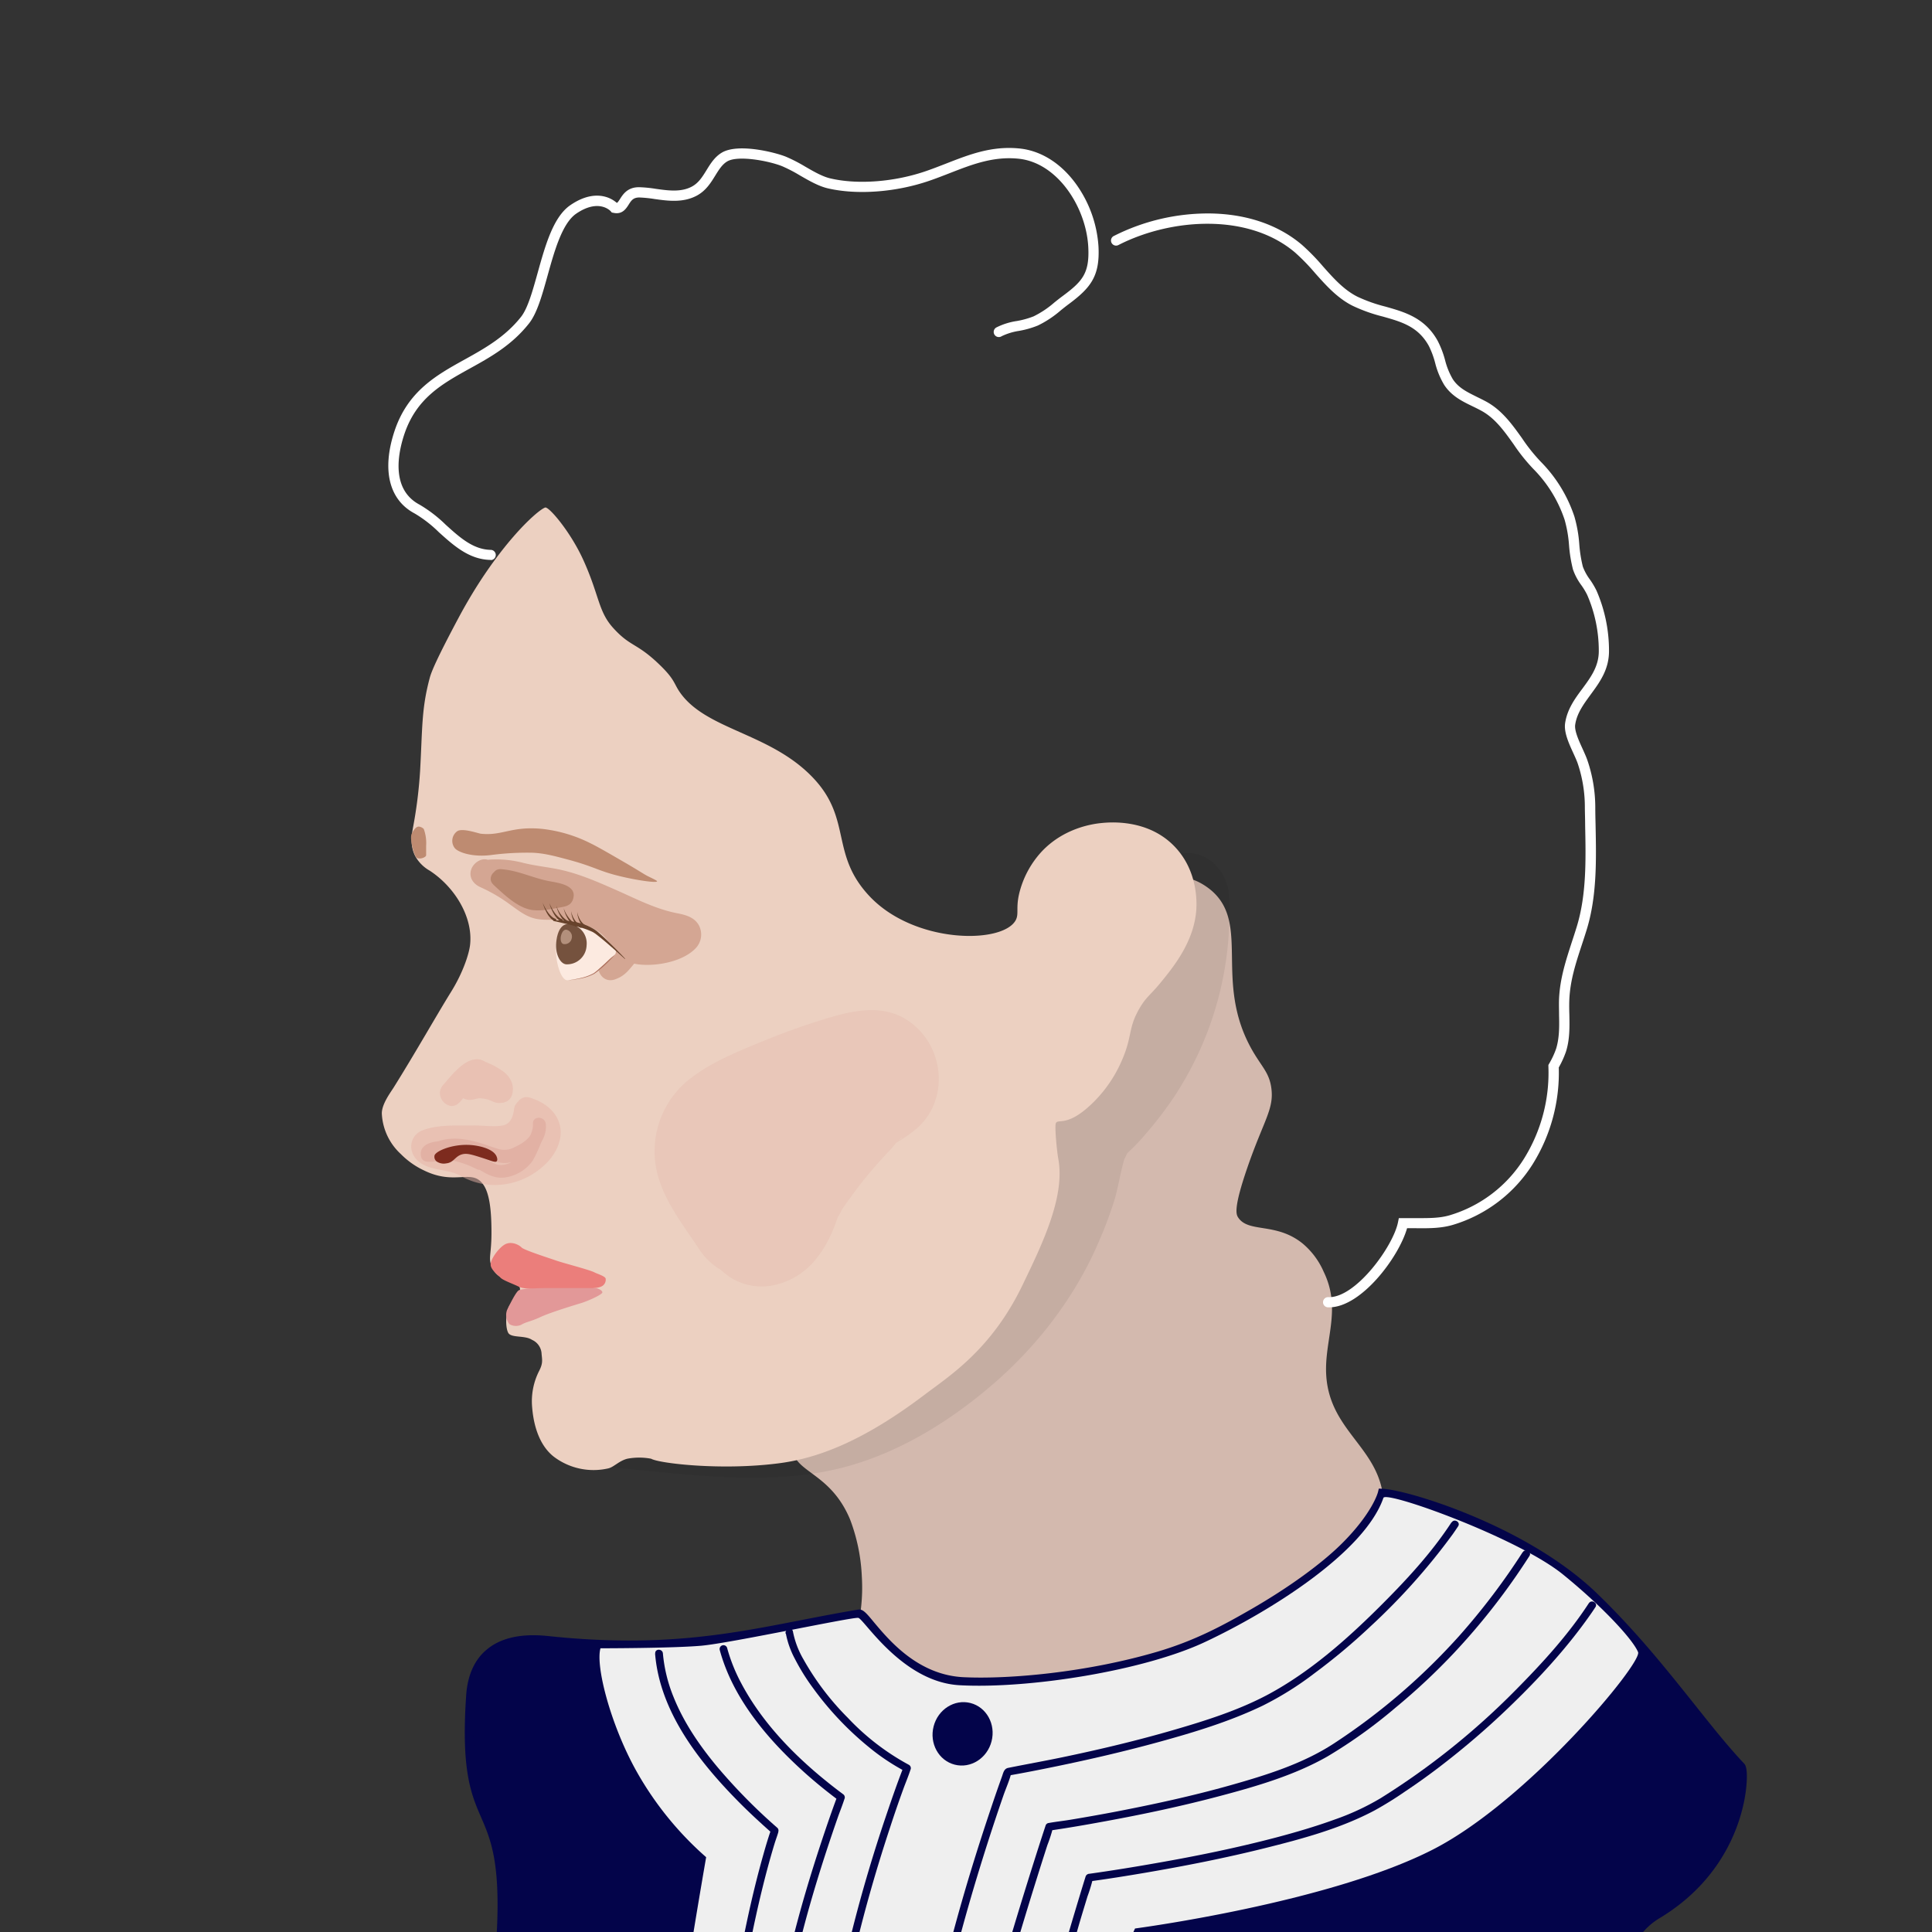 <svg id="Portrait" xmlns="http://www.w3.org/2000/svg" viewBox="0 0 600 600"><rect x="0" y="0" width="600" height="600" fill="#333333" stroke="none"/><defs><style>.cls-1{fill:#d3b9ae;}.cls-2{opacity:0.07;}.cls-3{fill:#ecd0c1;}.cls-4{fill:#ba675d;opacity:0.3;}.cls-5{opacity:0.5;}.cls-6{fill:#e6b2a6;}.cls-7{fill:#bb7c65;}.cls-8{opacity:0.4;}.cls-9{fill:#8c5538;}.cls-10{fill:#fceae0;}.cls-11{fill:#75523e;}.cls-12{fill:#b3907c;}.cls-13{fill:#be8b71;}.cls-14{fill:#67422b;}.cls-15{fill:#ad705d;}.cls-16{fill:#7d2b1e;}.cls-17{fill:#eb7e7b;}.cls-18{fill:#e29898;}.cls-19{opacity:0.1;}.cls-20{fill:#c7746c;}.cls-21{fill:#03044a;}.cls-22{fill:#fff;}.cls-23{fill:#efefef;}</style></defs><path id="Nech_bg" data-name="Nech bg" class="cls-1" d="M376.35,276.67c12,10.52.48,28.4,12.57,49.54,3,5.23,5.29,6.92,5.92,11.83.82,6.46-2.37,9.86-7.4,24.4-4.38,12.66-3.53,14.61-3,15.53,3.14,5.06,11.68,1.5,20,8.13A23.82,23.82,0,0,1,411.1,395c5.08,10.48,1.12,19.17.74,28.83-.78,20,16.11,24.59,17.75,41.41,2,20.85-20.66,38.77-32.54,48.81-4.05,3.42-55.62,45.84-98.34,25.88-13.83-6.47-32.7-22.26-31.8-36.24.17-2.64,1.16-6.92.74-14.05A56.75,56.75,0,0,0,264,471.88c-6-14.39-16.94-14.56-17.75-21.45-1.43-12.14,32.1-15.74,54.72-42.14,9.4-11,1.77-8.22,23.66-56.2,23.77-52.11,30.13-49.6,33.27-65.81.55-2.8,2-11.5,7.4-13.31C370.11,271.34,375.74,276.13,376.35,276.67Z"/><g class="cls-2"><path d="M355.2,278.24a91.48,91.48,0,0,1-.13,12.5c-.08,1-.19,2-.29,3,.33-3.09-.13.81-.2,1.2q-.56,3.24-1.33,6.42a100.68,100.68,0,0,1-3.79,11.92c-.92,2.4-.27.64,0,.15q-.72,1.64-1.5,3.24c-1.05,2.15-2.17,4.25-3.38,6.31q-1.51,2.57-3.19,5c-.45.65-.92,1.29-1.37,1.95-2.16,3.2,1.64-1.86-.82,1.12-2.81,3.41-6,6.42-8.88,9.79-6.75,8-7.3,17.84-10.46,27.38-.61,1.85-1.3,3.66-2,5.47-1.38,3.58,1.15-2.33-.49,1.13-.34.7-.65,1.41-1,2.11a105.7,105.7,0,0,1-6.26,11.2q-1.74,2.72-3.62,5.32c-.58.79-1.15,1.58-1.75,2.35,1.52-2-.09.06-.48.54a119.19,119.19,0,0,1-9.14,9.92c-2.81,2.73-5.76,5.29-8.79,7.76-2,1.6-.52.41-.1.09-1,.77-2.06,1.53-3.1,2.27-2.09,1.48-4.23,2.9-6.42,4.24a121.82,121.82,0,0,1-11.28,6c-3.64,1.73,1.28-.4-1,.41-1,.36-2,.77-3,1.13q-3.6,1.29-7.31,2.24A75.78,75.78,0,0,1,246.4,432c2.1-.3-.83.07-1.33.11-1.61.16-3.24.27-4.86.34a149.91,149.91,0,0,1-16.69-.3c-11.43-.75-22.84-1.91-34.25-2.91-6.9-.6-13.51,6.5-13.2,13.2.34,7.67,5.81,12.56,13.2,13.21,21.73,1.9,43.82,5.27,65.53,1.6,20.12-3.41,38.52-14.35,53.77-27.54,13.71-11.87,25.32-27,32.49-43.68A124.86,124.86,0,0,0,346,373c1.4-4.59,2-9.41,3.47-14-.76,2.38.49-.8.82-1.25-1.35,1.79,0,.17.3-.1a58.51,58.51,0,0,0,5-5.24,116.28,116.28,0,0,0,9.28-12.14,103.77,103.77,0,0,0,16.81-62.08c-.38-6.89-5.81-13.54-13.21-13.21-6.83.31-13.61,5.82-13.21,13.21Z"/></g><path id="Face_bg" data-name="Face bg" class="cls-3" d="M169.31,157.62c1.11-.37,7.83,7.45,11.83,16.26,5,11,4.61,15.94,9.24,21.08,5.35,5.93,7.2,4.59,14.05,11.09,5.21,4.94,4.74,6.09,6.66,8.87,8.13,11.83,28.08,12.6,41.4,26.62,12.3,12.94,5.13,23.8,17.75,37,13.93,14.53,40.8,14.67,45.11,7.39,1.3-2.21-.14-4,1.48-9.61a29.44,29.44,0,0,1,6.65-11.83c6.93-7.41,16-8.63,18.49-8.88s14.56-1.44,22.92,7.4c7,7.38,6.78,16.88,6.65,19.22-.56,10.07-7.15,18.11-11.09,22.92-3.22,3.94-4.52,4.43-6.65,8.14-3.44,6-2.15,8.38-5.18,15.53a41.24,41.24,0,0,1-8.87,13.31c-8.14,8.13-11.09,5.17-11.83,6.65-.47.94.35,9,.74,11.09,2.22,11.83-5.12,26.78-11.09,39.19-9.62,20-22.6,28.16-30.32,34C268,447.66,253.74,453,241.4,454.5c-17.74,2.22-36.81-.06-39.19-1.48a19.9,19.9,0,0,0-7.39,0c-2.58.65-4.18,2.61-5.92,3a20.41,20.41,0,0,1-17-3.7c-5.72-4.57-6.45-13-6.66-15.53a20.77,20.77,0,0,1,2.22-11.09c1.16-2.27.93-3.25.74-5.17a5,5,0,0,0-3-4.44c-2.22-1.48-6.52-.48-7.39-2.22-1-1.95-.77-7.23.74-8.87,1.91-2.1,2.95-3.32,2.95-4.44,0-3.69-6.65-1.51-8.87-7.39-1-2.56,0-3.7,0-10.35,0-7.38-.67-12.91-3-15.53-3.53-4.05-8.44.75-17.74-3.7a25.08,25.08,0,0,1-7.4-5.18,18.23,18.23,0,0,1-5.91-12.57c-.06-2.94,2.77-6.65,3.69-8.13,6.84-10.94,13-21.89,17.75-29.58C143.86,302,145.74,296,146,293.3c.9-8.75-5-18-12.57-22.92a11.67,11.67,0,0,1-4.44-4.44c-1.8-3.41-1.07-7-.74-8.87a141.12,141.12,0,0,0,2.22-17.75c.74-13.3.4-19.15,3-28.83.5-1.9,2.26-6.1,8.87-18.49C154.15,169.82,166.83,158.44,169.31,157.62Z"/><path class="cls-4" d="M135,359.45c6.38-5.13,14.28,1,20.93,1.7,3.21.36,6.92-1.62,9.4-3.52,2.67-2,4.55-5.16,4.17-8.6-.28-2.47-4.12-2.59-4,0,.13,2.22-1.16,4.31-2,6.27s-1.56,3.75-3.5,4.95c-1.73,1.08-3.77,2-5.82,1.35a26.71,26.71,0,0,1-5.22-3c-3.37-2.06-6.92-3.88-10.93-4.17-3.08-.22-8.23.7-7.24,4.9a2,2,0,0,0,1.91,1.45c2.61.26,5.06-.83,7.71-.4a30.07,30.07,0,0,1,7.68,2.73c2.3,1.06,4.32-2.35,2-3.42a35.69,35.69,0,0,0-8.63-3.13,16.25,16.25,0,0,0-4.06-.24c-1.59.13-3.09.66-4.7.5l1.91,1.46c.17.71,2,.07,2.73.08a12.26,12.26,0,0,1,3.24.53,24.62,24.62,0,0,1,5.49,2.59c3.19,1.9,6.45,4.64,10.39,4.23a12.71,12.71,0,0,0,9-5.28,44.35,44.35,0,0,0,2.57-5.55,12.66,12.66,0,0,0,1.51-5.88h-4c.41,3.68-2.65,5.83-5.63,7.21a6.58,6.58,0,0,1-5.25.58c-1.61-.48-3.19-1.07-4.79-1.58-5.95-1.93-12.47-2.77-17.67,1.41-2,1.6.84,4.38,2.8,2.8Z"/><g class="cls-5"><path class="cls-6" d="M142.79,342.29c1-1.18,2.06-2.33,3.17-3.42.8-.78,2.16-2.55,3.32-2.71l-4.55-4.55c-.39,2.61-3.71,4.16-2.62,7.26a3.87,3.87,0,0,0,3.56,2.71c1.17.09,2.23-.47,3.38-.5a10.08,10.08,0,0,1,4.08,1.06c1.85.79,3.94.54,5.05-1.32.93-1.55.51-4.28-1.32-5.06a23.08,23.08,0,0,0-5.8-1.91c-1.88-.27-3.61.48-5.39.34l3.57,2.71c-.11,1.65.13,1.79.71.43.28-.41.57-.8.86-1.2a6.27,6.27,0,0,0,1.05-2.56c.44-3-1.58-5-4.55-4.55-3.77.55-7.4,5.31-9.75,8-3.09,3.6,2.12,8.85,5.23,5.23Z"/><path class="cls-6" d="M147.19,336.33a15.23,15.23,0,0,1,3.27,1.54,15.75,15.75,0,0,0,1.6.89c-.19.11.12-1.84-.12-.9-1.24,4.6,5.89,6.56,7.13,2,.82-3.06-.72-5.79-3.27-7.45a24,24,0,0,0-6.65-3.17c-4.61-1.16-6.58,6-2,7.13Z"/></g><g class="cls-5"><path class="cls-6" d="M159.64,344.51c-.3,2.23-1.06,4.5-3.48,5-2.71.54-6,0-8.74,0-5,.07-11.44-.35-16.15,1.5-4.13,1.61-4.7,6.5-1.56,9.44,3.55,3.34,9.25,2.39,13.4,4.75,8.79,5,19.53,3.14,26.63-4,2.87-2.9,5-7.11,4.23-11.28-.93-4.76-4.9-7.63-9.27-9-4.54-1.46-6.49,5.68-2,7.13,10.13,3.26-2.35,12.43-7.79,12.61-4,.14-6.22-.92-9.63-2.65a19.21,19.21,0,0,0-4.93-1.76c-.7-.15-1.43-.21-2.14-.31-1.77-.27-2.09-.74-3.31.78-1.66,2.07.21,1,1.55.87,1-.11,1.94-.18,2.91-.26q3.29-.25,6.57-.34c3.69-.09,7.54.39,11.2-.11,6.48-.87,9.09-6.46,9.87-12.31.63-4.7-6.77-4.65-7.39,0Z"/><path class="cls-6" d="M161.76,349.46c.21,1-3,2.84-3.8,3.28-2.12,1.13-4.6,1-6.93,1.12l-14.79.75c-4.73.24-4.76,7.63,0,7.39l12.23-.61c3.37-.18,7.13,0,10.38-1,5.47-1.68,11.32-6.82,10-12.91-1-4.66-8.1-2.69-7.13,2Z"/></g><g class="cls-5"><path class="cls-7" d="M149.32,275.58a49,49,0,0,1,9.21,5.43c2.65,1.87,5,3.82,8.26,4.39,3.11.54,6.2-.06,9.34.58s6.68,1.34,9.31,3.06c4.81,3.13,6.39,9.61,12.61,10.43,5.54.73,13.79-.72,17.86-4.85a6.15,6.15,0,0,0,1.11-7.3c-1.38-2.45-4.06-3.19-6.6-3.68-6.73-1.29-12.68-4.41-18.91-7.16s-12.33-5.44-18.94-6.68c-3.39-.63-6.73-1-10.08-1.83a33.15,33.15,0,0,0-10.59-1c-3.86.26-6.61,6.33-2.22,8.2,8.71,3.71,17.64,6.47,26.62,9.41a102.53,102.53,0,0,1,12.56,4.81c3.83,1.84,7.52,5,11.8,5.65s7.22-3.79,4.28-7.36A20.33,20.33,0,0,0,202.3,285l-3.11,7.51v-.05l-1.29-3.12,0,.63,1.29-3.11c-1.31,1.5-4.28,2.39-5.93,3.71a16.55,16.55,0,0,0-2.38,2.28c-.51.6-1.4,2.51-2.16,2.79-5.3,1.89-3,10.4,2.34,8.49,3-1.06,4.19-2.84,6.14-5.15s4.2-3,6.54-4.48a5.71,5.71,0,0,0,2.84-6.33c-.89-3.25-4.46-4.11-7.34-4.46-3.75-.46-5.87,5.15-3.11,7.51a21.65,21.65,0,0,1,2.64,2.69l4.28-7.35c-3.79-.54-7.36-3.7-10.84-5.3a117.64,117.64,0,0,0-12.31-4.76c-8.62-2.87-17.34-5.35-25.73-8.92l-2.22,8.2c5.73-.38,11.35,1.39,17,2.29A66.23,66.23,0,0,1,184.58,283c5.25,2.26,10.42,4.73,15.7,6.93a38.36,38.36,0,0,0,7.8,2.21l1.31.23c1.88.69,1.86-.55,0-3.74-.57-.18-3.15,1.31-3.79,1.48-1.95.54-5.13,1.37-6.88.35s-3.06-4-4.38-5.34c-3.68-3.84-8.06-5.62-13.12-6.95a39.5,39.5,0,0,0-8-1.44c-2.66-.14-4.84.42-7.17-1.1-4.76-3.13-9-6.31-14.35-8.53-2.21-.93-4.82,1-5.41,3.07-.73,2.53.89,4.51,3.07,5.42Z"/></g><g class="cls-8"><path class="cls-9" d="M153.2,274.74c3.3,3,7.51,7.21,12.08,7.87,2.68.39,5.81-.28,8.44-.75,1.77-.31,3.49-.54,4.18-2.44,1.66-4.59-4.68-5.25-7.46-5.79-5.1-1-9.59-3.34-14.85-3.7-3.56-.25-3.54,5.3,0,5.54,3.28.23,6.19,1.35,9.26,2.38A31.29,31.29,0,0,0,169,279c.56.11,3.72.18,4,.52l-.28-2.14-.1.59,1.94-1.94c-2.63,1-7.56,1.78-10.18.43s-5-3.65-7.19-5.62c-2.65-2.38-6.58,1.53-3.92,3.92Z"/></g><path class="cls-10" d="M176.33,286.65c1.23-.51,3.28.38,7.4,2.22,0,0,5.54,3.32,7.39,5.91a2,2,0,0,1,0,1.48,1.71,1.71,0,0,1-.74.74c-1.31.74-3.29,3.34-4.43,4.44-2,2-7,2.67-9.62,3C173,304.77,170.05,289.24,176.33,286.65Z"/><path class="cls-11" d="M182.17,293.67a6.08,6.08,0,0,1-6.32,5.81c-1.84-.14-3.4-3.08-3.13-6.54s1.52-6.19,4.1-6A6.08,6.08,0,0,1,182.17,293.67Z"/><path class="cls-12" d="M177.54,291.48a2.19,2.19,0,0,1-2.61,1.68c-.64-.17-1-1.31-.71-2.52s.93-2.11,1.83-1.88A2.2,2.2,0,0,1,177.54,291.48Z"/><path class="cls-13" d="M141.21,263.36a3.67,3.67,0,0,1,.74-5.18c1.56-1.17,6.56.65,7.39.74,6.66.74,9.55-2.48,19.23-1.48a44.18,44.18,0,0,1,14.79,4.44c2.08,1,5.33,2.87,11.83,6.65,5.08,3,4.76,3,6.88,4,1.27.63,2,1,2,1.17-.14.55-5.91-.26-11.09-1.48-7.2-1.7-8.16-3-16.27-5.18-5.06-1.36-7.59-2-11.09-2.21a86,86,0,0,0-13.31.73C146.61,266.24,142.23,264.67,141.21,263.36Z"/><path class="cls-13" d="M131.6,257.44a12.59,12.59,0,0,1,.74,5.18v2.95c0,.74-2.22,1.48-3,.74s-2.22-5.91-1.48-7.39,1.48-2.22,2.22-2.22A2.58,2.58,0,0,1,131.6,257.44Z"/><path class="cls-14" d="M171.9,285.85a27.69,27.69,0,0,1,6.55.46,19.86,19.86,0,0,1,3.19.88,16.84,16.84,0,0,1,3,1.47c.24.16.47.33.7.5s.42.36.64.54c.41.35.82.72,1.22,1.09.8.73,1.59,1.48,2.36,2.24,1.55,1.53,3.07,3.07,4.54,4.67a.06.06,0,1,1-.08.08c-1.61-1.46-3.21-2.91-4.86-4.32-.81-.71-1.64-1.41-2.47-2.09l-1.26-1c-.21-.16-.43-.34-.64-.48l-.64-.41a27.12,27.12,0,0,0-6-2c-1-.27-2.08-.51-3.13-.76s-2.11-.48-3.17-.74a.06.06,0,0,1,0-.07A.05.05,0,0,1,171.9,285.85Z"/><path class="cls-14" d="M172.24,286.08a4.12,4.12,0,0,1-1.42-1.14,7.51,7.51,0,0,1-1-1.43,13.63,13.63,0,0,1-.73-1.55,14.36,14.36,0,0,1-.55-1.6,14.14,14.14,0,0,0,.73,1.52,13.38,13.38,0,0,0,.88,1.41,7.51,7.51,0,0,0,1.07,1.24,3.63,3.63,0,0,0,1.28.82h0a.4.4,0,0,1,.25.5.39.39,0,0,1-.5.25Z"/><path class="cls-14" d="M174.3,286.19a4.21,4.21,0,0,1-1.42-1.14,7.58,7.58,0,0,1-1-1.44,12.74,12.74,0,0,1-.73-1.54,15.1,15.1,0,0,1-.55-1.6c.22.52.47,1,.73,1.52a14.49,14.49,0,0,0,.88,1.41,7.51,7.51,0,0,0,1.07,1.24,3.72,3.72,0,0,0,1.28.82h0a.4.4,0,0,1-.25.75Z"/><path class="cls-14" d="M176.52,286.93a4.72,4.72,0,0,1-1.46-1.1,7.49,7.49,0,0,1-1.05-1.41,10.11,10.11,0,0,1-.76-1.55,7.75,7.75,0,0,1-.28-.81,2.46,2.46,0,0,1-.12-.85,2.31,2.31,0,0,0,.21.82,7.6,7.6,0,0,0,.37.76,9.43,9.43,0,0,0,.91,1.41,6.78,6.78,0,0,0,1.13,1.2,4.22,4.22,0,0,0,1.34.8.39.39,0,1,1-.24.75Z"/><path class="cls-14" d="M178.75,287.73a4.64,4.64,0,0,1-1.46-1.1,7.33,7.33,0,0,1-1-1.42,10.58,10.58,0,0,1-.76-1.55c-.1-.27-.2-.54-.28-.81a3.45,3.45,0,0,1-.15-.84,2.92,2.92,0,0,0,.25.81c.11.26.23.51.36.76a11.68,11.68,0,0,0,.91,1.41,7.12,7.12,0,0,0,1.11,1.21A3.92,3.92,0,0,0,179,287h0a.39.39,0,0,1,.25.5.41.41,0,0,1-.5.26Z"/><path class="cls-14" d="M180.26,288.13a4.17,4.17,0,0,1-1.29-1,5.23,5.23,0,0,1-.86-1.28,7.3,7.3,0,0,1-.51-1.42,4.91,4.91,0,0,1-.19-1.47,4.61,4.61,0,0,0,.38,1.41,6.49,6.49,0,0,0,.67,1.28,4.48,4.48,0,0,0,.92,1.06,3.82,3.82,0,0,0,1.16.65h0a.39.39,0,0,1,.25.5.4.4,0,0,1-.5.26Z"/><path class="cls-14" d="M182.15,288.41a4.26,4.26,0,0,1-1.29-1,5.09,5.09,0,0,1-.85-1.28,7.58,7.58,0,0,1-.52-1.42,4.9,4.9,0,0,1-.18-1.47,4.89,4.89,0,0,0,.37,1.41,7.41,7.41,0,0,0,.67,1.28,5,5,0,0,0,.93,1.06,3.71,3.71,0,0,0,1.16.65h0a.4.4,0,0,1,.25.5.39.39,0,0,1-.5.25Z"/><path class="cls-15" d="M175.84,304.5a36.75,36.75,0,0,0,4.42-.75,15.07,15.07,0,0,0,4.16-1.54,17.27,17.27,0,0,0,1.71-1.41l1.67-1.5c1.12-1,2.22-2,3.37-3h0s0,0,0,0c-1,1.14-2,2.2-3.12,3.24-.55.52-1.11,1-1.68,1.51a18,18,0,0,1-1.81,1.38,15.27,15.27,0,0,1-4.28,1.46,35.14,35.14,0,0,1-4.46.6l0,0Z"/><path class="cls-16" d="M134.92,359c0-1.29,4.92-3.58,10.36-3.45,3,.07,7.71,1.06,8.87,3.45.24.49.5,1.39,0,1.72s-1.92-.35-4.44-1.15c-3-.95-4.51-1.43-5.91-1.15-2.47.5-2.73,2.6-5.18,2.87a4,4,0,0,1-3-.57A1.83,1.83,0,0,1,134.92,359Z"/><path class="cls-17" d="M161.2,399.64c-1.53-.81-5-2-5.76-2.85s-3.07-2.45-3.07-4.08,2.3-4.9,4.22-6.12c2.09-1.33,4.61,0,5.38.82s8.45,3.26,10.76,4.07,10.37,2.86,11.91,3.68c1,.51,3.46,1.22,3.46,2a2.3,2.3,0,0,1-1.54,2.45c-1.53.82-11.52.82-14.6.82S162.74,400.46,161.2,399.64Z"/><path class="cls-18" d="M161.16,400.69c-.94.42-3.08,4.92-3.68,6.12a4.49,4.49,0,0,0,.74,4.43,4,4,0,0,0,3.68.17c1.49-.91,3-1,5.93-2.38s10.36-3.65,12.58-4.32,6.66-2.68,6.66-3.35-1.48-1.34-2.22-1.34H171.53C170,400,162.64,400,161.16,400.69Z"/><g class="cls-19"><path class="cls-20" d="M247.73,370.51,242,361.82c-.85-1.29-1.73-2.57-2.53-3.9-.55-.9-2.91-6.06-1-1.54l-.33-1.2a7.43,7.43,0,0,1,0,4.5q.84-2.7-.6,1.36-2.72,3.21-.84,1.16c2.51-2.39-3.11,1.7-.23.12,1.27-.7,2.49-1.47,3.79-2.12,2.75-1.37,5.59-2.66,8.43-3.83-4.3,1.77,1.34-.49,2.13-.79q1.91-.75,3.84-1.44,4.5-1.63,9.06-3.06,2.61-.81,5.25-1.55c5.89-1.66,6,.2-4-5.93q-15.15-4-4.41-18.56,3.78-2.82,1.47-1.33a26.84,26.84,0,0,0-2.75,1.71,55.19,55.19,0,0,0-8.76,8c-4.5,4.82-8.6,9.94-12.6,15.18-3,4-6.49,8-8.62,12.61a97.69,97.69,0,0,0-3.68,9.36c-1,3,1.48-4.58,0-.45a10.79,10.79,0,0,1,4.12-4.17q4.55-1.64,1.83-.91c-9,2.12-15.15,12.84-12.29,21.66A18,18,0,0,0,240.83,399c9.51-2.25,15-9.64,18.36-18.24.38-1,.72-2,1.08-3,.2-.57.45-1.14.63-1.73.48-1.64-.91,2.09-.88,2.06.63-.51,1.25-2.18,1.75-2.91,1-1.45,2.06-2.89,3.11-4.33.78-1.06,1.59-2.11,2.37-3.18,1.13-1.57-1.1,1.39-1.06,1.34.48-.56.92-1.17,1.39-1.75q2.93-3.66,6.06-7.12c1-1.11,2-2.2,3.06-3.29.65-.68,2.58-3.34,3.4-3.48.62-.11-4,2.5-2.2,1.77a11.36,11.36,0,0,0,1.45-.87,37.29,37.29,0,0,0,5.73-4.17c9.6-8.79,8.13-24.53-1.92-32.29-9-6.95-19.72-3.65-29.52-.56-7.33,2.31-14.46,5.11-21.53,8.1-6.77,2.87-13.09,5.76-18.8,10.47a28.48,28.48,0,0,0-8.83,29.84c2.47,8.3,8.13,15.43,12.84,22.55,5.08,7.67,15.8,11.66,24.1,6.31,7.65-4.93,11.75-15.87,6.31-24.09Z"/></g><path class="cls-21" d="M199.89,723.85c-7.26-3.38-22.14-16.21-35-33.1-6.88-9-9.7-81.93-9.26-90.25C158,555,143,572.42,146.12,526.56c.65-9.5,5.93-19,23.93-17.07,43.58,4.61,66.59-3.22,96.66-8.23,2.37-.4,12.24,20,32.42,21,15.84.76,40.09-1.94,60.42-7.91,11.63-3.41,20.12-7.9,29.72-13.44,12.61-7.26,22.5-14.7,28.47-20.67,9.94-9.94,11.47-16.49,11.47-16.49,7.9.39,44.28,11.46,65.63,32,20.74,20,33.44,39.94,45.86,53,1.3,1.37,1.2,29.49-26.09,45.87-19.77,11.86-13.34,50.36-27.28,73.54-31.63,52.58-76.51,58.22-150.25,66"/><path class="cls-21" d="M337.23,735.51l-.29-2.75c33.68-3.57,65.49-6.93,90.58-16.15,25.75-9.46,43.83-24.64,58.62-49.22,5.83-9.69,8-22.24,10.17-34.38,2.95-16.72,5.73-32.52,17.58-39.63a53,53,0,0,0,22.87-27c3.3-8.83,3.16-15.63,2.8-16.89-4.89-5.15-9.91-11.47-15.23-18.16-8.41-10.59-18-22.59-30.45-34.63-20.55-19.79-54.76-30.37-63.7-31.54-.89,2.38-3.66,8.19-11.46,16-6.57,6.57-16.78,14-28.75,20.89-8.86,5.11-17.83,10-30,13.57-19,5.59-43.5,8.79-60.88,8-15.29-.73-24.7-12-29.76-18a27.64,27.64,0,0,0-2.67-3c-6,1-11.76,2.13-17.35,3.22-22.85,4.46-44.44,8.67-79.38,5-7.51-.79-13.23.41-17,3.57-3.21,2.69-5,6.81-5.4,12.23-1.58,22.83,1.34,29.57,4.43,36.69s6.25,14.4,5.06,37.22c-.51,9.77,2.68,81.07,9,89.34,9.65,12.66,25.19,28.34,34.5,32.69l-1.17,2.51c-7.51-3.51-22.52-16.45-35.53-33.52-3.12-4.09-5.69-19.61-7.66-46.13-1.54-20.84-2.1-41-1.89-45,1.16-22.16-1.89-29.18-4.83-36-3.09-7.11-6.28-14.47-4.66-38,.43-6.19,2.58-11,6.39-14.15,4.36-3.67,10.78-5.08,19.07-4.2,34.53,3.65,55.92-.52,78.56-4.94,5.7-1.11,11.6-2.26,17.73-3.28,1.43-.24,2.53,1.08,4.94,4,4.79,5.7,13.69,16.31,27.77,17,14.24.68,38.3-1.49,60-7.86,11.91-3.49,20.71-8.29,29.42-13.31,11.6-6.69,21.87-14.14,28.18-20.45,9.46-9.46,11.08-15.77,11.1-15.84l.27-1.11,1.15.05c4.39.22,15.78,3.3,28.24,8.56,11,4.64,26.53,12.54,38.28,23.85C508.44,506.89,518,519,526.5,529.63c5.33,6.7,10.36,13,15.21,18.12,1.35,1.42.61,7.44.45,8.63-1,7.62-5.71,26.7-26.84,39.37-10.77,6.47-13.45,21.66-16.28,37.74-2.18,12.39-4.43,25.2-10.53,35.33-15.13,25.16-33.65,40.7-60,50.39C403.06,728.55,371.09,731.93,337.23,735.51Zm202.3-186.09Z"/><path class="cls-22" d="M152.44,173.89h0c-6.7-.08-11.51-4.43-16.16-8.62a39,39,0,0,0-7.49-5.8c-7.94-4.18-10.25-13.46-6.32-25.45,4.11-12.55,13.11-17.54,21.82-22.36,6.19-3.43,12.58-7,17.54-13.28,2.08-2.65,3.57-8,5.15-13.67,2.38-8.53,4.84-17.36,10.15-21,4.8-3.3,8.54-3.24,10.84-2.61a9,9,0,0,1,3.58,1.9c.22-.06.45-.34,1-1.2.94-1.48,2.37-3.71,6-3.66a39.4,39.4,0,0,1,5.13.51c3.82.53,7.77,1.09,11.12-.67,2.14-1.12,3.34-3.07,4.61-5.13s2.53-4.11,4.76-5.45c5.06-3,16.51-.1,19.89,1.26a49,49,0,0,1,6,3.08c2.64,1.53,5.38,3.11,7.83,3.67,8.56,2,20,1.08,29.76-2.3,2.08-.72,4.15-1.53,6.14-2.3,7.33-2.87,14.26-5.57,22.89-4.69,6.62.69,12.82,4.59,17.47,11a37.33,37.33,0,0,1,7,19.53c.44,9.1-2.39,12.72-9.34,17.87-.82.61-1.62,1.25-2.4,1.88a32.27,32.27,0,0,1-7.11,4.7,28.85,28.85,0,0,1-5.84,1.66,19,19,0,0,0-5.38,1.65,1.59,1.59,0,1,1-1.64-2.72,20.91,20.91,0,0,1,6.37-2,26.44,26.44,0,0,0,5.2-1.45,29.61,29.61,0,0,0,6.42-4.29c.8-.64,1.63-1.3,2.49-1.94,6.17-4.57,8.46-7.06,8.06-15.18-.59-12.28-9.43-26.28-21.64-27.54-7.86-.8-14.44,1.77-21.41,4.49-2,.78-4.11,1.6-6.26,2.34-10.33,3.57-22.4,4.49-31.5,2.39-2.91-.66-5.85-2.36-8.7-4a45.93,45.93,0,0,0-5.56-2.89c-4.13-1.66-13.75-3.48-17.08-1.48-1.57.94-2.6,2.62-3.7,4.39-1.37,2.23-2.92,4.75-5.84,6.28-4.25,2.22-8.91,1.57-13,1a38.68,38.68,0,0,0-4.73-.48c-1.89,0-2.49.91-3.31,2.2s-2,3.16-4.72,2.57L190,66l-.34-.4c-.14-.16-3.75-4-10.72.76-4.36,3-6.77,11.63-8.89,19.25-1.67,6-3.24,11.63-5.71,14.77-5.35,6.81-12,10.52-18.5,14.1-8.55,4.74-16.62,9.21-20.34,20.58-2,6.1-4,17,4.79,21.66a41.93,41.93,0,0,1,8.13,6.24c4.41,4,8.58,7.74,14.08,7.81a1.59,1.59,0,0,1,0,3.17Z"/><path class="cls-22" d="M412.8,406h-.41a1.58,1.58,0,0,1,.14-3.16c8.4.36,20.15-15.74,21.64-23.3l.25-1.24,1.26,0c1.35,0,2.72,0,4,0,3.78,0,7.34.07,10.61-.91a41.07,41.07,0,0,0,23.08-17.68,50.53,50.53,0,0,0,7.5-28.53l0-.45.23-.4a26,26,0,0,0,2.17-4.65c1-3.27,1-6.72.91-10.37,0-1.69-.07-3.44,0-5.19.3-6.33,2.12-11.84,4-17.67.5-1.5,1-3.05,1.48-4.61,3.06-9.94,2.84-20.88,2.62-31.45,0-1.83-.07-3.65-.09-5.46A42.44,42.44,0,0,0,490,237.18c-.34-1-.86-2.12-1.41-3.33-1.38-3-2.94-6.44-2.53-9.25.64-4.31,3-7.58,5.37-10.74,2.65-3.6,5.15-7,5.09-11.81a43.43,43.43,0,0,0-3.61-17.31,21.37,21.37,0,0,0-1.81-3,18.44,18.44,0,0,1-2.6-4.89,43.89,43.89,0,0,1-1.22-7.51,39.41,39.41,0,0,0-1.37-7.91,40.66,40.66,0,0,0-9.61-15.69,56.11,56.11,0,0,1-6.18-7.69c-3-4.22-5.85-8.22-10.15-10.53-.87-.47-1.76-.91-2.63-1.33-3.21-1.55-6.53-3.16-8.83-6.65a25.09,25.09,0,0,1-2.79-6.75,27,27,0,0,0-2-5.39c-3.33-6-8.42-7.44-14.31-9.1A49.67,49.67,0,0,1,420,94.93c-4.72-2.39-8.23-6.34-11.63-10.16a63.5,63.5,0,0,0-6.19-6.36C387.54,66,363.54,67.83,347.41,76.06A1.58,1.58,0,1,1,346,73.24a64.91,64.91,0,0,1,29.63-6.95c11.39.12,21.3,3.48,28.66,9.71a66.23,66.23,0,0,1,6.52,6.67c3.34,3.76,6.51,7.32,10.69,9.44a47.55,47.55,0,0,0,8.76,3.11c6,1.7,12.25,3.46,16.22,10.62a29.61,29.61,0,0,1,2.3,6,22.65,22.65,0,0,0,2.4,5.92c1.82,2.76,4.49,4,7.57,5.54.9.44,1.82.89,2.75,1.39,4.95,2.67,8.14,7.15,11.23,11.48a53.57,53.57,0,0,0,5.82,7.27,43.78,43.78,0,0,1,10.4,17,41.35,41.35,0,0,1,1.51,8.55,41.35,41.35,0,0,0,1.11,7,16.27,16.27,0,0,0,2.2,4,24.66,24.66,0,0,1,2.06,3.48A46.67,46.67,0,0,1,499.69,202c.07,5.87-2.87,9.86-5.71,13.72-2.19,3-4.27,5.81-4.79,9.34-.27,1.87,1.08,4.84,2.28,7.46.58,1.29,1.14,2.51,1.52,3.62a45.48,45.48,0,0,1,2.44,14.72c0,1.79.05,3.6.09,5.42.22,10.83.45,22-2.76,32.45-.49,1.59-1,3.15-1.5,4.66-1.85,5.63-3.59,10.94-3.88,16.84-.08,1.64-.05,3.34,0,5,.07,3.75.14,7.62-1.06,11.39a29.4,29.4,0,0,1-2.23,4.89,53.64,53.64,0,0,1-8,29.87,44.23,44.23,0,0,1-24.85,19c-3.73,1.12-7.7,1.09-11.54,1.05-.9,0-1.82,0-2.72,0C434.43,390.41,422.77,406,412.8,406Z"/><path class="cls-23" d="M203.84,724.25c-1.17-.76,1.58-53.77,4-73.54,3.16-26.35,11.46-73.94,11.46-73.94a101.86,101.86,0,0,1-21.74-26.88c-7.91-14.24-12.66-32.42-11.08-38,0,0,22.17,0,31.24-.79s47.07-9,48.84-8.65,13.62,19.92,31.42,20.91c21.35,1.18,57.16-4.43,76.31-13.45,20.16-9.48,49.48-27.79,55.34-44.73.8-2.32,41.76,12.41,55.76,23.78,12.65,10.28,21.76,20.3,23.33,24.12,1.38,3.36-34.21,46.2-63.66,61.28C412.6,591,352.5,598.91,352.5,598.91s-10.67,21.35-17,70c-2.22,17.08-6.52,53.17-6.32,64.44"/><ellipse class="cls-21" cx="298.93" cy="538.42" rx="9.88" ry="9.29" transform="translate(-296.96 693.89) rotate(-75.58)"/><path class="cls-21" d="M244.06,507.32a27.59,27.59,0,0,0,2.8,7.85,65.73,65.73,0,0,0,5.73,9.2,97.52,97.52,0,0,0,17.3,18.26,67,67,0,0,0,11.24,7.49l-.54-1.34c-1.92,4.91-3.64,9.89-5.33,14.88-4,11.78-7.55,23.72-10.59,35.78-1.8,7.15-3.41,14.34-4.75,21.59-1.4,7.59-2.45,15.23-3.56,22.86-2,13.62-3.8,27.26-5,41-1.17,13.93-1.59,27.91-1.42,41.89,0,1.93.07,3.86.11,5.79a1.19,1.19,0,0,0,2.37,0c-.32-14.17-.1-28.35.91-42.5,1-13.55,2.65-27,4.55-40.5,2.12-14.93,4.31-29.81,7.81-44.49,3-12.56,6.59-25,10.63-37.24q2-6.18,4.24-12.32c.71-1.94,1.53-3.87,2.17-5.83a2.77,2.77,0,0,1,.1-.26,1.19,1.19,0,0,0-.55-1.34,74.7,74.7,0,0,1-19-14.63,83.1,83.1,0,0,1-13.79-18.19,27.5,27.5,0,0,1-3.23-8.56c-.24-1.51-2.53-.87-2.29.63Z"/><path class="cls-21" d="M223.51,512.38c4.05,15,14.77,27.64,26.06,37.84,3.52,3.18,7.2,6.16,11,9l-.54-1.35c-1.75,4.65-3.35,9.36-4.92,14.07-3.46,10.46-6.62,21-9.24,31.72-1.4,5.71-2.65,11.47-3.6,17.27s-1.6,11.93-2.33,17.9c-1.67,13.57-3.23,27.16-4.34,40.79-1.24,15.14-1.94,30.33-1.8,45.52,0,1.94,0,3.89.09,5.83a1.19,1.19,0,0,0,2.37,0c-.34-15.27.18-30.55,1.28-45.78,1-13.79,2.5-27.54,4.15-41.27,1.44-12,2.82-23.87,5.52-35.62,2.52-11,5.66-21.77,9.12-32.46q1.88-5.77,3.89-11.52c.65-1.85,1.41-3.69,2-5.56a1.86,1.86,0,0,1,.1-.25,1.22,1.22,0,0,0-.55-1.35c-12.43-9.27-24.25-20.6-31.58-34.43a52.68,52.68,0,0,1-4.39-11,1.19,1.19,0,0,0-2.29.63Z"/><path class="cls-21" d="M203.44,513.51c1.42,17.8,13.28,33.13,25.34,45.44,3.52,3.6,7.21,7,11,10.36l-.3-1.16c-1.06,3-1.91,6-2.75,9-2.5,9-4.54,18.05-6.32,27.18-2.73,13.91-4.82,27.95-6.61,42q-2.34,18.54-3.65,37.19c-.91,13-1.53,26.08-2.18,39.12-.1,1.85-.19,3.69-.28,5.54-.08,1.53,2.3,1.53,2.37,0,.68-13.35,1.29-26.7,2.16-40,.79-12.21,1.86-24.39,3.31-36.53,1.69-14.2,3.73-28.37,6.36-42.42,1.82-9.76,3.91-19.47,6.48-29.06.71-2.64,1.46-5.28,2.26-7.89.35-1.11.78-2.21,1.09-3.34a.69.69,0,0,1,0-.13,1.16,1.16,0,0,0-.31-1.16A174.66,174.66,0,0,1,223,549c-5.59-6.66-10.65-14-13.88-22.12a46.58,46.58,0,0,1-3.25-13.4c-.12-1.51-2.5-1.52-2.38,0Z"/><path class="cls-21" d="M450.79,472.74c-6.31,9.7-14.44,18.39-22.62,26.52-10.2,10.13-21.43,20-34.16,26.88-9.44,5.07-19.9,8.33-30.16,11.3-10.73,3.1-21.59,5.7-32.51,8-6.06,1.29-12.16,2.37-18.23,3.59-1.33.26-1.53,1.55-1.94,2.69q-1.8,5-3.49,10.08c-4.27,12.67-8.19,25.46-11.66,38.37a429.59,429.59,0,0,0-9.35,43.45q-3.35,20.85-5.62,41.85c-1.49,13.57-2.74,27.19-3.16,40.84-.08,2.73-.13,5.46-.11,8.19a1.19,1.19,0,0,0,2.37,0c-.07-12.54.92-25.09,2.1-37.56q2-21.18,5.11-42.24c2-13.59,4.34-27.11,7.53-40.48,3.39-14.18,7.45-28.21,11.89-42.1q2.31-7.2,4.78-14.34c.78-2.28,1.84-4.58,2.44-6.91,0-.1.07-.2.11-.3l-.83.83c4.91-.85,9.81-1.83,14.69-2.83,10.76-2.22,21.48-4.71,32.07-7.62,10.9-3,21.89-6.33,32.1-11.24a99.42,99.42,0,0,0,16-10A191.06,191.06,0,0,0,425.71,505a197.26,197.26,0,0,0,25.4-28.47c.59-.84,1.17-1.68,1.73-2.54.83-1.29-1.22-2.48-2-1.2Z"/><path class="cls-21" d="M472.86,482.07a210.21,210.21,0,0,1-19.58,25.85,197.18,197.18,0,0,1-39.1,33.58c-9.65,6.29-21,9.8-32,12.91-11.95,3.37-24.11,6-36.3,8.34q-6.67,1.26-13.37,2.37c-2.21.37-4.47.61-6.67,1a1.67,1.67,0,0,1-.31.05,1.18,1.18,0,0,0-.83.83c-1.43,4.32-2.81,8.66-4.18,13-3,9.54-5.94,19.11-8.7,28.72s-5.47,19.22-7.49,29c-1.3,6.31-2.19,12.72-3.07,19.11-1.12,8.09-2.05,16.21-2.84,24.34-1.54,16-2.53,32-3.07,48-.07,1.9-.13,3.79-.18,5.68a1.19,1.19,0,0,0,2.38,0q.65-23.68,2.66-47.31c1.36-15.55,3-31.18,5.89-46.54,1.76-9.46,4.35-18.78,7-28,2.79-9.86,5.76-19.66,8.82-29.43q1.65-5.28,3.35-10.55a45.29,45.29,0,0,0,1.67-5.14,2.25,2.25,0,0,1,.08-.24l-.83.83c5.63-.81,11.25-1.79,16.84-2.82,12.08-2.21,24.1-4.76,36-7.93,11.3-3,23-6.41,33.21-12.23a153.7,153.7,0,0,0,21.09-15.11,197.6,197.6,0,0,0,18.3-17.13,205.92,205.92,0,0,0,21.82-27.68l1.53-2.34c.83-1.28-1.22-2.48-2.05-1.2Z"/><path class="cls-21" d="M493.42,497.89c-6.39,9.83-14.51,18.68-22.75,27a229.11,229.11,0,0,1-41.93,33.57,77.91,77.91,0,0,1-14.29,6.63c-5.9,2.14-11.94,3.91-18,5.52-12.34,3.25-24.86,5.81-37.41,8-6.9,1.22-13.82,2.34-20.75,3.31-.16,0-.67.09,0,0a1.26,1.26,0,0,0-1.15.87c-1.37,4.38-2.68,8.78-4,13.18-2.8,9.48-5.5,19-8,28.55-2.44,9.34-4.68,18.73-6.19,28.27-1.95,12.31-3.68,24.67-5.07,37.05-1.5,13.31-2.68,26.68-2.87,40.08,0,1.54,0,3.08,0,4.62a1.19,1.19,0,0,0,2.37,0,362.25,362.25,0,0,1,2.31-39.37c1.33-12.76,3.05-25.48,5-38.15,1.47-9.5,3.43-18.85,5.8-28.17,2.49-9.82,5.22-19.57,8.07-29.29,1-3.55,2.1-7.08,3.17-10.62a48.57,48.57,0,0,0,1.62-5.27c0-.08.05-.16.07-.25l-1.14.88c5.83-.79,11.65-1.72,17.45-2.71,12.39-2.12,24.74-4.55,36.93-7.59,11.6-2.89,23.58-6.1,34.2-11.74a110.75,110.75,0,0,0,9.55-5.93q6-4,11.67-8.4a248.23,248.23,0,0,0,20.09-17.28c9.33-8.94,18.28-18.58,25.71-29.19.55-.78,1.08-1.56,1.6-2.36.83-1.29-1.22-2.48-2.05-1.2Z"/></svg>